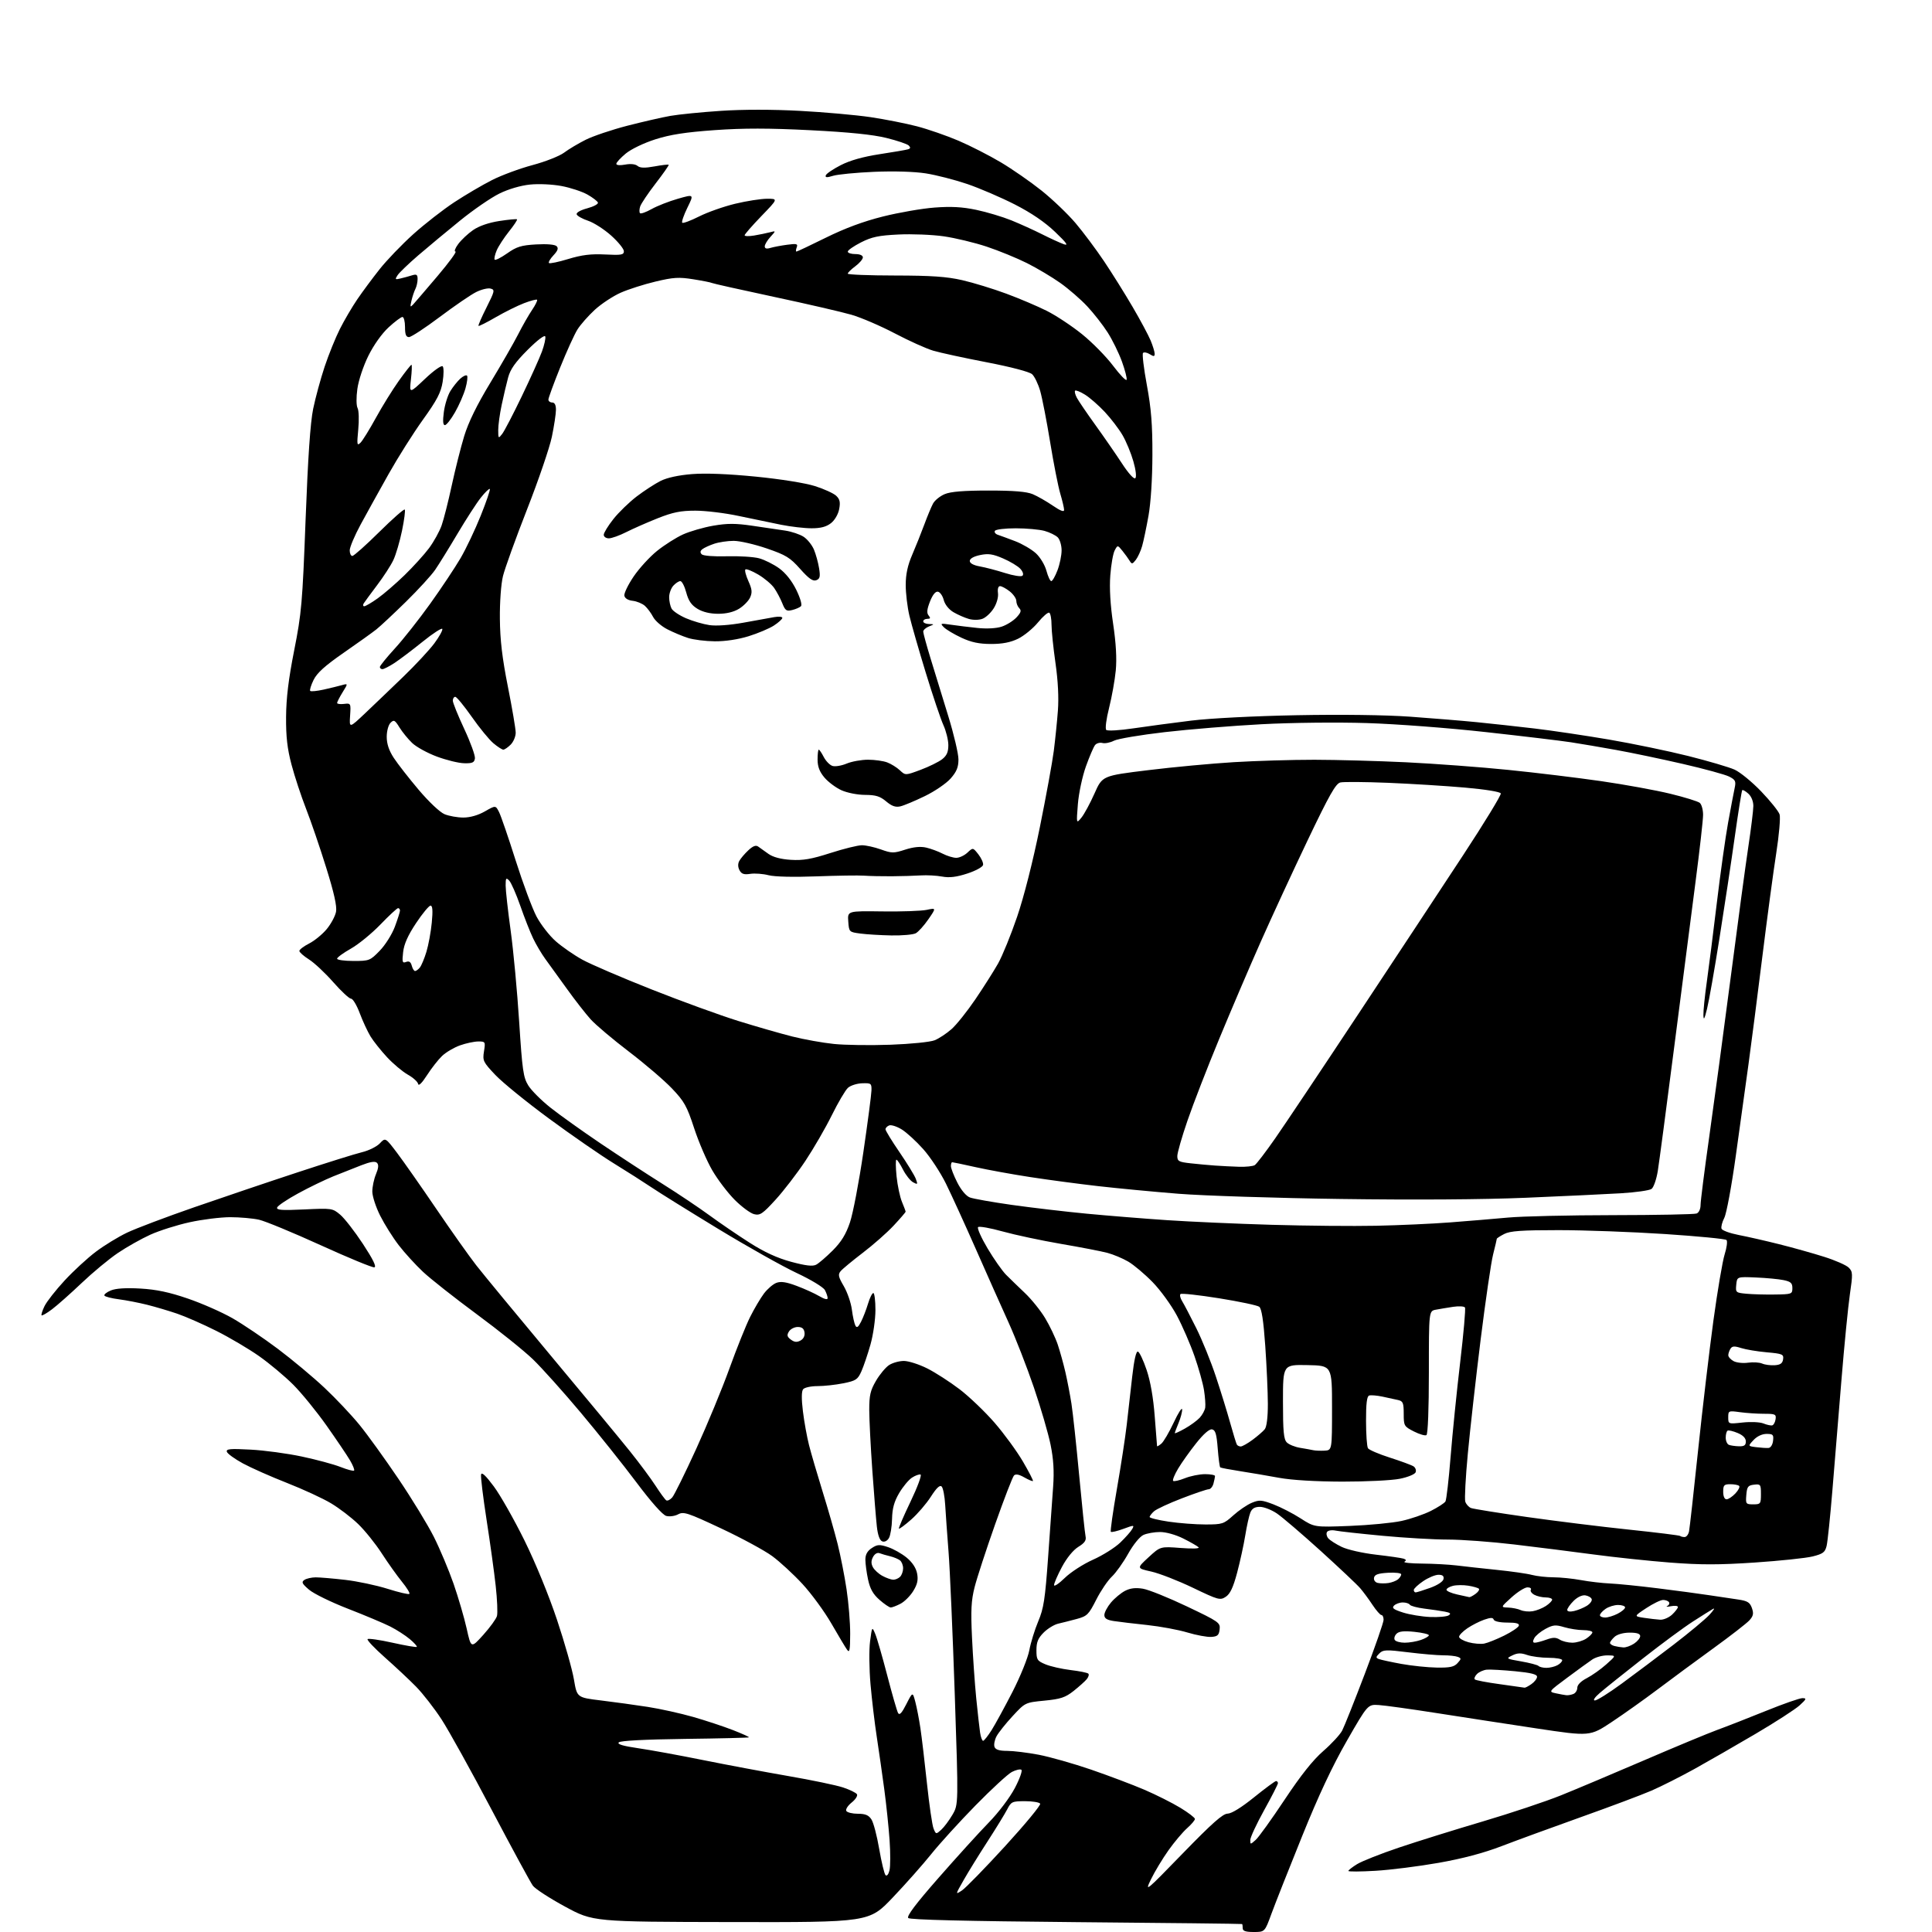 <?xml version="1.0" encoding="UTF-8" standalone="no"?>
<svg 
  version="1.1" 
  xmlns="http://www.w3.org/2000/svg" 
  xmlns:xlink="http://www.w3.org/1999/xlink" 
  xmlns:svg="http://www.w3.org/2000/svg"
  xmlns:rdf="http://www.w3.org/1999/02/22-rdf-syntax-ns#"
  xmlns:cc="http://creativecommons.org/ns#"
  xmlns:dc="http://purl.org/dc/elements/1.1/"
  viewBox="0 0 768 768"
  width="768"
  height="768"
>
<style>svg {background-color: white; }</style>"
<path stroke="none" fill="black" fill-rule="evenodd" d="M498.38,768.00C495.15,768.00 494.00,767.61 494.00,766.50C494.00,765.67 493.89,764.92 493.75,764.83C493.61,764.73 463.93,764.39 427.80,764.08C384.03,763.69 361.75,763.15 361.05,762.45C360.32,761.72 363.96,756.88 373.11,746.45C380.31,738.23 389.28,728.35 393.04,724.50C396.96,720.49 401.38,714.63 403.41,710.79C405.35,707.10 406.52,703.82 406.00,703.50C405.48,703.18 403.78,703.58 402.22,704.39C400.66,705.19 394.16,711.18 387.79,717.68C381.42,724.18 373.51,732.88 370.21,737.00C366.91,741.12 360.00,748.92 354.85,754.33C345.50,764.15 345.50,764.15 290.64,764.05C235.78,763.95 235.78,763.95 224.64,757.92C218.51,754.60 212.74,750.85 211.82,749.59C210.89,748.33 203.52,734.74 195.43,719.40C187.35,704.05 178.39,687.90 175.53,683.50C172.66,679.10 168.11,673.25 165.41,670.49C162.71,667.74 157.12,662.50 153.00,658.86C148.88,655.21 145.78,651.94 146.12,651.58C146.45,651.23 150.90,651.86 156.00,653.00C161.10,654.14 165.45,654.88 165.68,654.66C165.90,654.43 164.65,653.04 162.90,651.57C161.15,650.10 157.64,647.84 155.11,646.56C152.57,645.28 145.02,642.10 138.33,639.50C131.63,636.90 124.65,633.49 122.83,631.91C120.04,629.52 119.74,628.89 121.00,628.04C121.83,627.49 123.85,627.03 125.50,627.02C127.15,627.02 132.43,627.47 137.22,628.02C142.02,628.57 149.60,630.17 154.07,631.58C158.53,632.99 162.43,633.90 162.73,633.60C163.04,633.30 161.71,631.13 159.79,628.78C157.87,626.42 154.25,621.35 151.76,617.50C149.27,613.65 145.04,608.39 142.36,605.81C139.69,603.23 134.85,599.53 131.60,597.59C128.36,595.64 120.49,592.01 114.10,589.50C107.72,587.00 99.83,583.50 96.56,581.73C93.30,579.95 90.42,577.87 90.18,577.11C89.82,575.96 91.47,575.81 99.62,576.25C105.05,576.53 114.22,577.77 119.99,579.00C125.77,580.22 132.69,582.09 135.37,583.15C138.06,584.21 140.48,584.85 140.75,584.58C141.03,584.31 140.28,582.45 139.10,580.45C137.92,578.45 133.73,572.24 129.78,566.65C125.84,561.07 119.89,553.77 116.56,550.43C113.22,547.10 107.12,541.99 103.00,539.09C98.88,536.19 91.22,531.67 86.00,529.05C80.78,526.43 73.80,523.36 70.50,522.23C67.20,521.10 61.80,519.50 58.50,518.67C55.20,517.85 50.14,516.86 47.25,516.49C44.36,516.12 41.78,515.46 41.51,515.02C41.25,514.59 42.39,513.67 44.05,512.98C46.05,512.15 50.02,511.89 55.80,512.22C62.17,512.59 67.26,513.66 74.67,516.20C80.25,518.11 88.25,521.63 92.44,524.03C96.63,526.43 104.72,531.89 110.42,536.17C116.12,540.45 124.47,547.42 128.98,551.66C133.49,555.90 139.77,562.55 142.93,566.44C146.10,570.32 153.05,579.97 158.39,587.87C163.73,595.77 170.07,606.16 172.48,610.96C174.89,615.76 178.41,624.14 180.31,629.59C182.20,635.04 184.54,643.05 185.51,647.39C187.26,655.27 187.26,655.27 192.11,649.89C194.78,646.92 197.23,643.55 197.55,642.40C197.88,641.24 197.65,635.84 197.05,630.40C196.45,624.95 194.82,613.15 193.42,604.16C192.03,595.18 191.04,587.08 191.23,586.16C191.46,585.03 193.07,586.53 196.32,590.90C198.93,594.42 204.41,604.10 208.51,612.40C212.89,621.29 218.22,634.29 221.45,643.99C224.48,653.06 227.49,663.70 228.15,667.64C229.36,674.80 229.36,674.80 238.93,675.96C244.19,676.60 252.56,677.75 257.51,678.52C262.47,679.29 270.57,681.09 275.51,682.50C280.46,683.92 287.54,686.26 291.26,687.70C294.97,689.14 297.88,690.46 297.71,690.62C297.55,690.79 286.08,691.07 272.22,691.24C256.37,691.45 246.65,691.95 245.98,692.62C245.25,693.35 247.57,694.05 253.72,694.95C258.55,695.65 270.15,697.77 279.50,699.66C288.85,701.55 304.10,704.40 313.38,706.01C322.66,707.61 332.44,709.65 335.12,710.54C337.79,711.43 340.28,712.64 340.65,713.24C341.02,713.84 340.07,715.33 338.53,716.55C337.00,717.78 336.05,719.28 336.43,719.89C336.81,720.50 338.88,721.00 341.04,721.00C344.00,721.00 345.31,721.55 346.41,723.25C347.22,724.49 348.61,729.77 349.50,735.00C350.40,740.23 351.53,744.90 352.01,745.39C352.52,745.91 353.18,745.13 353.58,743.52C353.97,742.00 353.98,736.57 353.62,731.45C353.26,726.33 352.32,717.27 351.52,711.32C350.72,705.37 349.38,696.00 348.54,690.50C347.69,685.00 346.57,675.55 346.04,669.50C345.51,663.45 345.43,655.80 345.86,652.50C346.65,646.53 346.66,646.51 347.92,649.50C348.62,651.15 350.76,658.58 352.69,666.00C354.62,673.42 356.55,680.14 356.99,680.93C357.56,681.97 358.46,681.02 360.28,677.43C362.79,672.50 362.79,672.50 363.85,676.50C364.43,678.70 365.35,683.42 365.88,687.00C366.41,690.58 367.59,700.48 368.49,709.00C369.40,717.52 370.57,725.57 371.10,726.87C372.05,729.21 372.11,729.21 374.14,727.37C375.28,726.34 377.29,723.66 378.61,721.40C381.01,717.31 381.01,717.31 379.53,673.40C378.71,649.26 377.61,623.88 377.07,617.00C376.53,610.12 375.93,601.68 375.73,598.24C375.53,594.79 374.90,591.50 374.33,590.93C373.60,590.20 372.29,591.43 370.03,594.96C368.24,597.75 364.73,601.83 362.23,604.03C359.73,606.23 357.53,607.86 357.33,607.66C357.13,607.46 359.21,602.62 361.96,596.90C364.70,591.18 366.49,586.35 365.94,586.16C365.39,585.97 363.85,586.53 362.51,587.40C361.18,588.27 358.89,591.04 357.41,593.56C355.43,596.94 354.70,599.62 354.60,603.82C354.53,606.94 353.97,610.36 353.36,611.40C352.69,612.54 351.63,613.07 350.70,612.72C349.70,612.33 348.95,610.27 348.56,606.81C348.24,603.89 347.42,593.85 346.76,584.50C346.10,575.15 345.55,564.35 345.54,560.49C345.53,554.67 345.98,552.71 348.22,548.89C349.70,546.35 352.05,543.54 353.42,542.64C354.80,541.74 357.45,541.00 359.31,541.00C361.16,541.00 365.34,542.34 368.59,543.97C371.84,545.60 377.65,549.35 381.50,552.29C385.35,555.24 391.59,561.21 395.37,565.57C399.15,569.93 404.20,576.85 406.60,580.94C408.99,585.03 410.80,588.53 410.61,588.72C410.42,588.91 408.88,588.26 407.18,587.29C405.10,586.10 403.76,585.84 403.08,586.52C402.53,587.07 399.15,595.81 395.58,605.93C392.01,616.05 388.33,627.30 387.42,630.92C386.07,636.22 385.87,640.12 386.39,651.00C386.74,658.42 387.49,669.23 388.06,675.00C388.64,680.77 389.33,686.96 389.60,688.75C389.87,690.54 390.41,692.00 390.80,692.00C391.18,692.00 392.70,690.08 394.18,687.75C395.65,685.41 399.39,678.55 402.50,672.50C405.61,666.42 408.60,659.04 409.17,656.00C409.73,652.98 411.33,647.80 412.72,644.50C414.89,639.37 415.45,635.68 416.64,619.00C417.40,608.27 418.30,595.65 418.64,590.94C419.08,584.83 418.79,580.05 417.62,574.29C416.72,569.85 413.73,559.61 410.98,551.53C408.23,543.46 403.69,531.82 400.90,525.67C398.11,519.53 392.26,506.40 387.90,496.50C383.53,486.60 378.19,474.89 376.01,470.48C373.84,466.08 369.79,459.92 367.01,456.81C364.24,453.69 360.39,450.17 358.46,448.97C356.53,447.78 354.29,447.06 353.47,447.37C352.66,447.68 352.00,448.37 352.00,448.91C352.00,449.44 354.49,453.52 357.53,457.96C360.57,462.40 363.49,467.16 364.02,468.54C364.89,470.85 364.81,470.97 362.99,469.99C361.90,469.41 360.10,467.15 358.98,464.97C357.87,462.78 356.68,461.00 356.34,461.00C356.00,461.00 356.03,463.98 356.40,467.63C356.78,471.28 357.74,475.83 358.54,477.75C359.34,479.67 360.00,481.43 360.00,481.66C360.00,481.90 357.86,484.38 355.25,487.18C352.64,489.98 347.12,494.85 342.98,498.00C338.85,501.16 334.87,504.45 334.16,505.31C333.06,506.64 333.26,507.59 335.42,511.27C336.83,513.69 338.28,517.88 338.63,520.58C338.98,523.29 339.61,526.14 340.02,526.92C340.59,528.00 341.14,527.63 342.28,525.42C343.10,523.81 344.35,520.59 345.05,518.25C345.75,515.91 346.70,514.00 347.16,514.00C347.62,514.00 348.00,517.04 348.00,520.75C348.00,524.47 347.11,530.65 346.02,534.50C344.93,538.35 343.31,543.13 342.42,545.13C340.96,548.40 340.25,548.87 335.23,549.88C332.17,550.50 327.55,551.00 324.96,551.00C322.36,551.00 319.80,551.56 319.25,552.25C318.60,553.06 318.57,556.12 319.17,561.00C319.67,565.12 320.77,571.20 321.61,574.50C322.45,577.80 324.89,586.12 327.02,593.00C329.16,599.88 331.84,609.23 332.98,613.78C334.12,618.33 335.72,626.43 336.52,631.78C337.33,637.13 337.98,645.10 337.96,649.50C337.94,656.06 337.72,657.19 336.72,655.79C336.05,654.85 333.25,650.17 330.50,645.40C327.75,640.62 322.57,633.54 319.00,629.67C315.43,625.81 310.01,620.81 306.96,618.57C303.91,616.33 294.79,611.39 286.69,607.59C273.33,601.32 271.74,600.80 269.56,601.97C268.24,602.68 266.11,602.96 264.83,602.60C263.40,602.21 258.83,597.06 253.00,589.28C247.78,582.31 237.81,569.83 230.86,561.55C223.91,553.27 215.36,543.74 211.86,540.36C208.36,536.98 198.30,528.90 189.50,522.41C180.70,515.91 171.08,508.33 168.13,505.55C165.17,502.77 160.84,498.02 158.51,495.00C156.18,491.98 152.86,486.70 151.14,483.28C149.41,479.86 148.00,475.52 148.00,473.65C148.00,471.78 148.65,468.68 149.45,466.77C150.47,464.34 150.59,462.99 149.85,462.25C149.11,461.51 147.25,461.80 143.65,463.20C140.82,464.29 135.80,466.28 132.50,467.61C129.20,468.95 122.92,471.98 118.55,474.37C114.18,476.75 110.40,479.29 110.17,480.00C109.82,481.03 112.03,481.19 120.93,480.77C131.90,480.25 132.19,480.29 135.23,482.85C136.94,484.29 141.01,489.52 144.27,494.48C148.32,500.66 149.75,503.59 148.80,503.78C148.04,503.94 138.44,499.98 127.46,494.98C116.49,489.99 105.49,485.44 103.01,484.87C100.53,484.31 95.35,483.85 91.50,483.85C87.65,483.86 80.40,484.76 75.40,485.86C70.39,486.95 63.35,489.18 59.76,490.81C56.17,492.44 50.36,495.71 46.86,498.08C43.36,500.44 36.90,505.80 32.50,509.98C28.10,514.16 22.80,518.86 20.72,520.43C18.65,522.00 16.76,523.09 16.53,522.87C16.31,522.64 16.83,520.99 17.70,519.20C18.57,517.41 22.16,512.83 25.69,509.02C29.21,505.21 34.82,500.05 38.14,497.56C41.45,495.06 47.02,491.66 50.50,490.00C53.98,488.34 65.98,483.80 77.17,479.92C88.35,476.05 106.84,469.79 118.25,466.04C129.66,462.28 141.20,458.67 143.90,458.02C146.59,457.38 149.78,455.79 151.00,454.50C153.20,452.16 153.20,452.16 157.87,458.33C160.43,461.72 167.42,471.70 173.40,480.50C179.38,489.30 186.55,499.43 189.34,503.00C192.13,506.57 205.45,522.72 218.95,538.89C232.45,555.05 246.61,572.15 250.40,576.89C254.20,581.62 258.80,587.83 260.64,590.68C262.48,593.53 264.37,596.11 264.85,596.41C265.34,596.71 266.41,596.18 267.24,595.23C268.06,594.28 272.33,585.62 276.73,576.00C281.13,566.38 287.08,551.98 289.96,544.00C292.84,536.02 296.54,526.80 298.19,523.50C299.84,520.20 302.32,516.01 303.69,514.19C305.07,512.37 307.28,510.46 308.61,509.96C310.39,509.28 312.54,509.60 316.69,511.16C319.81,512.32 323.85,514.16 325.68,515.24C327.75,516.46 329.00,516.76 329.00,516.03C329.00,515.39 328.51,513.95 327.91,512.83C327.30,511.68 322.34,508.68 316.66,506.02C311.07,503.40 297.05,495.52 285.50,488.50C273.95,481.48 262.02,474.06 259.00,472.01C255.97,469.97 249.22,465.67 244.00,462.46C238.78,459.25 227.19,451.24 218.25,444.66C209.31,438.08 199.69,430.26 196.88,427.28C192.06,422.19 191.80,421.64 192.39,417.94C193.00,414.12 192.94,414.00 190.14,414.00C188.55,414.00 185.29,414.69 182.89,415.54C180.49,416.39 177.27,418.29 175.72,419.77C174.18,421.24 171.48,424.70 169.72,427.44C167.73,430.53 166.40,431.84 166.21,430.88C166.05,430.02 164.21,428.36 162.12,427.19C160.03,426.01 156.32,422.90 153.88,420.28C151.44,417.65 148.47,413.93 147.29,412.00C146.12,410.07 144.19,405.91 143.00,402.75C141.82,399.59 140.27,397.00 139.55,397.00C138.83,397.00 135.64,394.03 132.46,390.41C129.27,386.78 124.94,382.73 122.84,381.40C120.73,380.06 119.00,378.54 119.00,378.01C119.00,377.48 120.76,376.14 122.90,375.05C125.05,373.95 128.20,371.37 129.90,369.31C131.60,367.24 133.26,364.15 133.58,362.43C133.99,360.26 132.80,354.94 129.67,344.91C127.21,336.98 123.60,326.44 121.66,321.48C119.72,316.52 117.12,308.64 115.89,303.98C114.20,297.61 113.66,292.88 113.72,285.00C113.77,277.50 114.69,269.93 116.95,258.50C119.87,243.72 120.22,239.76 121.48,206.50C122.42,181.75 123.36,168.00 124.49,162.50C125.40,158.10 127.45,150.57 129.04,145.78C130.64,140.98 133.37,134.23 135.11,130.78C136.85,127.32 139.96,122.03 142.02,119.00C144.08,115.97 148.08,110.58 150.92,107.00C153.75,103.42 159.76,97.17 164.28,93.10C168.80,89.04 176.14,83.32 180.59,80.39C185.04,77.47 191.79,73.50 195.59,71.58C199.39,69.65 206.64,66.97 211.71,65.62C216.77,64.27 222.40,62.05 224.21,60.70C226.02,59.34 229.90,57.02 232.84,55.55C235.77,54.08 243.20,51.58 249.34,49.99C255.48,48.41 263.20,46.64 266.50,46.06C269.80,45.48 278.80,44.58 286.50,44.07C295.21,43.48 307.11,43.48 318.00,44.07C327.62,44.58 340.23,45.71 346.00,46.56C351.77,47.42 360.10,49.06 364.50,50.21C368.90,51.36 376.32,53.93 381.00,55.93C385.68,57.93 393.26,61.80 397.85,64.53C402.44,67.26 409.75,72.34 414.09,75.81C418.43,79.29 424.49,85.08 427.55,88.69C430.61,92.30 435.72,99.14 438.90,103.88C442.08,108.62 447.18,116.78 450.23,122.00C453.29,127.22 456.51,133.24 457.40,135.37C458.28,137.50 459.00,139.87 459.00,140.63C459.00,141.76 458.63,141.79 457.05,140.80C455.97,140.12 454.77,139.90 454.37,140.30C453.98,140.69 454.66,146.46 455.90,153.11C457.63,162.46 458.13,168.76 458.10,180.85C458.08,190.26 457.46,199.89 456.55,205.00C455.71,209.68 454.58,215.10 454.02,217.05C453.47,219.00 452.34,221.47 451.51,222.55C450.16,224.29 449.89,224.33 449.04,222.91C448.51,222.04 447.22,220.26 446.18,218.97C444.27,216.62 444.27,216.62 443.11,218.80C442.46,220.00 441.68,224.47 441.36,228.74C440.98,233.81 441.37,240.49 442.49,248.00C443.64,255.70 443.98,261.81 443.54,266.50C443.17,270.35 441.97,277.05 440.88,281.39C439.76,285.80 439.26,289.66 439.75,290.15C440.23,290.63 444.99,290.36 450.55,289.53C456.02,288.72 466.35,287.34 473.50,286.46C481.05,285.53 498.65,284.63 515.50,284.31C533.15,283.97 550.76,284.20 560.50,284.89C569.30,285.52 581.23,286.50 587.00,287.07C592.77,287.64 603.12,288.78 610.00,289.59C616.88,290.40 630.23,292.39 639.68,294.00C649.12,295.62 663.30,298.56 671.18,300.54C679.05,302.52 687.30,304.95 689.50,305.93C691.70,306.92 696.47,310.82 700.10,314.61C703.74,318.40 707.03,322.51 707.42,323.75C707.81,324.99 707.21,331.96 706.07,339.25C704.93,346.54 702.44,365.10 700.53,380.50C698.62,395.90 696.16,415.02 695.06,423.00C693.95,430.98 691.69,447.30 690.03,459.29C688.36,471.36 686.31,482.43 685.43,484.13C684.57,485.81 684.07,487.75 684.34,488.44C684.61,489.14 687.68,490.25 691.16,490.93C694.65,491.60 701.90,493.25 707.27,494.60C712.64,495.94 720.66,498.19 725.08,499.59C729.51,500.98 733.92,502.92 734.89,503.89C736.52,505.52 736.55,506.36 735.35,514.58C734.64,519.48 733.13,534.75 732.01,548.50C730.89,562.25 729.26,582.05 728.40,592.50C727.54,602.95 726.51,612.85 726.11,614.50C725.49,617.07 724.68,617.67 720.55,618.71C717.90,619.37 707.54,620.46 697.55,621.13C683.36,622.08 676.00,622.08 663.94,621.15C655.45,620.49 641.75,619.04 633.50,617.93C625.25,616.82 611.08,615.04 602.00,613.96C592.92,612.88 581.00,612.00 575.50,612.00C570.00,612.00 558.30,611.32 549.50,610.49C540.70,609.66 532.31,608.74 530.85,608.43C529.39,608.13 527.88,608.38 527.51,608.99C527.13,609.59 527.35,610.72 527.99,611.49C528.64,612.27 531.04,613.80 533.33,614.91C535.68,616.04 541.65,617.39 547.00,618.01C552.23,618.61 557.16,619.33 557.97,619.60C558.99,619.95 559.09,620.32 558.31,620.80C557.69,621.19 560.86,621.52 565.34,621.55C569.83,621.59 575.98,621.92 579.00,622.29C582.02,622.67 589.23,623.46 595.00,624.05C600.77,624.64 607.08,625.54 609.00,626.06C610.92,626.57 614.75,626.99 617.50,627.00C620.25,627.01 625.20,627.51 628.50,628.12C631.80,628.73 636.98,629.33 640.00,629.46C643.02,629.59 651.58,630.45 659.00,631.38C666.42,632.30 675.65,633.54 679.50,634.13C683.35,634.71 688.52,635.48 690.98,635.84C694.67,636.39 695.62,636.98 696.41,639.22C697.17,641.39 696.98,642.37 695.43,644.09C694.37,645.27 687.88,650.31 681.00,655.29C674.12,660.27 664.23,667.57 659.00,671.51C653.77,675.45 645.57,681.28 640.77,684.47C632.04,690.27 632.04,690.27 610.77,687.07C599.07,685.30 581.17,682.56 571.00,680.96C560.83,679.37 550.52,677.93 548.11,677.78C543.72,677.50 543.72,677.50 535.40,691.99C529.66,701.99 524.14,713.74 517.58,729.99C512.35,742.92 506.88,756.76 505.42,760.75C502.77,768.00 502.77,768.00 498.38,768.00zM382.38,751.49C383.84,750.53 391.57,742.60 399.57,733.86C407.56,725.12 413.83,717.53 413.49,716.99C413.16,716.44 410.45,716.00 407.47,716.00C402.37,716.00 401.95,716.19 400.38,719.25C399.45,721.04 395.94,726.77 392.56,732.00C389.17,737.23 384.90,744.14 383.07,747.36C379.72,753.23 379.72,753.23 382.38,751.49zM470.19,736.73C481.83,724.75 486.10,720.96 488.00,720.95C489.56,720.93 493.50,718.50 498.50,714.46C502.90,710.91 506.84,708.00 507.25,708.00C507.66,708.00 508.00,708.38 508.00,708.84C508.00,709.30 505.53,714.14 502.51,719.59C499.49,725.04 497.02,730.36 497.01,731.40C497.00,733.28 497.04,733.28 499.15,731.40C500.33,730.36 505.51,723.15 510.67,715.38C517.11,705.69 521.92,699.63 526.04,696.05C529.34,693.18 532.72,689.51 533.55,687.90C534.39,686.29 538.43,676.15 542.53,665.38C546.64,654.60 550.00,644.94 550.00,643.89C550.00,642.85 549.61,642.00 549.13,642.00C548.66,642.00 547.06,640.18 545.59,637.96C544.13,635.74 541.93,632.77 540.71,631.35C539.50,629.93 532.42,623.26 525.00,616.52C517.57,609.79 509.74,603.09 507.61,601.64C505.47,600.19 502.42,599.00 500.84,599.00C498.79,599.00 497.69,599.65 497.04,601.25C496.53,602.49 495.62,606.58 495.01,610.35C494.40,614.12 492.94,620.80 491.77,625.20C490.20,631.07 488.99,633.61 487.26,634.75C485.01,636.22 484.33,636.03 474.19,631.16C468.31,628.34 460.87,625.44 457.66,624.72C451.83,623.42 451.83,623.42 456.54,619.07C461.26,614.72 461.26,614.72 469.31,615.34C474.17,615.72 477.00,615.60 476.43,615.05C475.92,614.55 473.18,612.99 470.35,611.57C467.37,610.08 463.51,609.00 461.15,609.00C458.92,609.00 455.95,609.52 454.54,610.16C453.06,610.84 450.51,613.98 448.45,617.65C446.51,621.13 443.59,625.22 441.97,626.74C440.35,628.26 437.55,632.39 435.76,635.93C432.75,641.85 432.15,642.45 428.00,643.57C425.52,644.24 422.20,645.08 420.62,645.44C419.04,645.81 416.45,647.39 414.87,648.97C412.64,651.21 412.00,652.76 412.00,655.97C412.00,659.77 412.29,660.22 415.59,661.60C417.56,662.42 422.05,663.44 425.57,663.87C429.09,664.29 432.27,664.93 432.63,665.30C432.99,665.66 432.70,666.65 431.99,667.51C431.28,668.37 428.93,670.47 426.78,672.18C423.49,674.78 421.63,675.40 415.19,676.03C407.53,676.78 407.53,676.78 402.52,682.19C399.76,685.17 396.88,688.79 396.12,690.23C395.36,691.68 395.00,693.57 395.34,694.43C395.76,695.53 397.27,696.00 400.36,696.00C402.79,696.00 408.42,696.69 412.87,697.53C417.31,698.38 426.70,701.04 433.73,703.45C440.75,705.87 450.30,709.47 454.94,711.46C459.59,713.46 466.00,716.68 469.19,718.62C472.39,720.56 475.00,722.56 475.00,723.06C475.00,723.57 473.60,725.23 471.89,726.74C470.17,728.26 466.85,732.20 464.50,735.50C462.16,738.80 459.03,743.98 457.56,747.00C454.97,752.33 455.35,752.02 470.19,736.73zM546.75,743.67C540.84,744.02 536.00,744.05 536.00,743.73C536.00,743.42 537.56,742.20 539.46,741.03C541.36,739.85 548.90,736.87 556.21,734.41C563.52,731.95 578.50,727.28 589.50,724.03C600.50,720.77 614.45,716.12 620.50,713.68C626.55,711.24 641.47,704.95 653.65,699.71C665.84,694.46 678.89,689.04 682.65,687.66C686.42,686.29 695.12,682.88 702.00,680.10C708.88,677.31 715.40,675.03 716.50,675.04C718.24,675.06 718.09,675.43 715.36,677.92C713.63,679.49 705.76,684.58 697.86,689.23C689.96,693.88 679.00,700.18 673.50,703.23C668.00,706.27 660.35,710.13 656.50,711.80C652.65,713.47 640.05,718.20 628.50,722.31C616.95,726.43 602.71,731.64 596.85,733.89C589.73,736.62 581.43,738.82 571.85,740.51C563.96,741.90 552.66,743.33 546.75,743.67zM634.00,675.96C634.83,675.96 639.64,672.94 644.70,669.23C649.76,665.53 658.98,658.60 665.20,653.84C671.41,649.08 677.85,643.72 679.50,641.94C681.15,640.15 681.83,639.07 681.00,639.54C680.17,640.00 676.58,642.26 673.00,644.56C669.42,646.85 660.42,653.49 653.00,659.32C645.58,665.14 637.92,671.26 636.00,672.93C633.90,674.74 633.10,675.95 634.00,675.96zM622.67,673.88C623.31,673.95 624.55,673.73 625.42,673.39C626.29,673.06 627.00,671.94 627.00,670.91C627.00,669.76 628.44,668.30 630.75,667.11C632.81,666.05 636.30,663.59 638.50,661.63C642.50,658.08 642.50,658.08 638.97,658.04C637.03,658.02 634.33,658.75 632.97,659.67C631.61,660.58 627.13,663.84 623.00,666.91C615.51,672.48 615.51,672.48 618.50,673.12C620.15,673.48 622.03,673.82 622.67,673.88zM606.03,670.88C606.32,670.95 607.56,670.30 608.78,669.44C610.00,668.59 611.00,667.28 611.00,666.53C611.00,665.56 608.53,664.94 602.25,664.34C597.44,663.88 592.41,663.60 591.07,663.71C589.74,663.83 587.97,664.61 587.13,665.44C586.30,666.27 585.91,667.24 586.26,667.59C586.61,667.94 591.08,668.80 596.20,669.49C601.31,670.19 605.74,670.81 606.03,670.88zM571.10,662.89C576.37,662.98 578.03,662.62 579.39,661.12C580.94,659.41 580.95,659.19 579.46,658.62C578.57,658.28 575.96,658.00 573.67,658.01C571.38,658.01 565.11,657.48 559.73,656.81C550.95,655.72 549.80,655.77 548.31,657.26C546.87,658.70 546.85,659.00 548.14,659.50C548.96,659.81 552.97,660.68 557.06,661.43C561.15,662.17 567.47,662.83 571.10,662.89zM614.73,663.00C616.05,663.00 618.00,662.53 619.07,661.96C620.13,661.40 621.00,660.50 621.00,659.96C621.00,659.43 618.59,659.00 615.65,659.00C612.71,659.00 608.85,658.49 607.07,657.88C604.58,657.01 603.23,657.05 601.17,658.05C598.57,659.32 598.66,659.38 604.68,660.43C608.08,661.02 611.19,661.84 611.60,662.25C612.00,662.66 613.41,663.00 614.73,663.00zM645.29,654.88C646.27,654.95 648.18,654.27 649.54,653.38C650.89,652.50 652.00,651.15 652.00,650.38C652.00,649.43 650.72,649.00 647.83,649.00C645.35,649.00 642.92,649.67 641.83,650.65C640.82,651.57 640.00,652.66 640.00,653.08C640.00,653.51 640.79,654.06 641.75,654.31C642.71,654.56 644.30,654.82 645.29,654.88zM590.00,653.35C591.38,653.08 594.94,651.65 597.92,650.18C600.90,648.71 603.53,646.94 603.76,646.25C604.05,645.36 602.72,645.00 599.17,645.00C596.25,645.00 594.00,644.51 593.78,643.83C593.48,642.95 592.56,642.96 589.97,643.86C588.08,644.52 585.07,646.06 583.28,647.28C581.48,648.50 580.01,650.02 580.01,650.65C580.00,651.28 581.69,652.26 583.75,652.82C585.81,653.38 588.62,653.61 590.00,653.35zM558.41,653.00C560.22,653.00 563.12,652.51 564.85,651.90C566.58,651.30 568.00,650.46 568.00,650.04C568.00,649.62 565.41,649.01 562.25,648.68C558.08,648.25 556.12,648.46 555.13,649.45C554.38,650.20 554.07,651.30 554.44,651.90C554.81,652.51 556.60,653.00 558.41,653.00zM610.14,653.00C610.81,653.00 612.87,652.45 614.72,651.78C617.36,650.83 618.50,650.83 620.03,651.78C621.10,652.45 623.34,653.00 625.02,653.00C626.70,653.00 629.18,652.27 630.54,651.38C631.89,650.50 633.00,649.37 633.00,648.88C633.00,648.40 631.36,648.00 629.37,648.00C627.37,648.00 623.96,647.47 621.78,646.82C618.37,645.80 617.36,645.89 614.35,647.51C612.43,648.54 610.43,650.20 609.90,651.19C609.21,652.47 609.28,653.00 610.14,653.00zM481.50,650.70C479.85,650.80 475.57,650.01 472.00,648.94C468.43,647.86 461.23,646.53 456.00,645.97C450.77,645.42 444.81,644.71 442.75,644.39C439.99,643.97 439.00,643.34 439.00,641.99C439.00,640.98 440.18,638.75 441.62,637.04C443.06,635.33 445.58,633.24 447.21,632.39C449.30,631.31 451.42,631.06 454.34,631.54C456.63,631.92 464.49,635.09 471.82,638.58C484.56,644.65 485.13,645.04 484.82,647.71C484.56,650.02 483.98,650.53 481.50,650.70zM659.94,643.86C661.28,643.94 663.41,643.02 664.69,641.83C665.96,640.63 667.00,639.27 667.00,638.81C667.00,638.34 665.76,638.20 664.25,638.49C662.74,638.78 662.07,638.75 662.76,638.42C663.45,638.10 663.76,637.42 663.45,636.91C663.14,636.41 662.09,636.00 661.11,636.00C660.14,636.00 657.13,637.46 654.42,639.25C649.50,642.50 649.50,642.50 653.50,643.11C655.70,643.44 658.60,643.78 659.94,643.86zM568.50,642.78C571.80,642.92 575.12,642.62 575.88,642.12C576.92,641.44 576.54,641.08 574.38,640.66C572.80,640.36 569.14,639.81 566.25,639.46C563.36,639.10 560.75,638.40 560.44,637.91C560.13,637.41 558.87,637.00 557.64,637.00C556.41,637.00 554.84,637.56 554.16,638.24C553.18,639.22 553.92,639.79 557.71,641.00C560.35,641.84 565.20,642.64 568.50,642.78zM638.05,643.00C639.18,643.00 641.43,642.31 643.05,641.47C644.67,640.64 646.00,639.51 646.00,638.97C646.00,638.44 644.75,638.00 643.22,638.00C641.69,638.00 639.44,638.70 638.22,639.56C637.00,640.41 636.00,641.54 636.00,642.06C636.00,642.58 636.92,643.00 638.05,643.00zM609.25,640.49C610.76,640.25 613.12,639.31 614.50,638.41C615.87,637.51 617.00,636.37 617.00,635.88C617.00,635.40 615.85,635.00 614.43,635.00C613.02,635.00 610.99,634.53 609.91,633.95C608.83,633.37 608.21,632.47 608.53,631.95C608.85,631.43 608.25,631.00 607.19,631.00C606.13,631.00 603.29,632.78 600.88,634.96C596.50,638.92 596.50,638.92 599.50,639.03C601.15,639.09 603.40,639.54 604.50,640.04C605.60,640.53 607.74,640.74 609.25,640.49zM625.75,640.40C627.26,640.05 629.54,639.11 630.81,638.32C632.08,637.52 632.95,636.34 632.73,635.69C632.52,635.03 631.38,634.36 630.19,634.18C628.91,633.99 627.02,634.88 625.52,636.39C624.13,637.77 623.00,639.39 623.00,639.97C623.00,640.62 624.07,640.79 625.75,640.40zM354.08,639.00C353.53,639.00 351.51,637.63 349.61,635.96C347.06,633.72 345.87,631.61 345.07,627.91C344.48,625.16 344.00,621.58 344.00,619.97C344.00,617.94 344.78,616.54 346.55,615.38C348.76,613.93 349.61,613.88 352.99,615.00C355.13,615.70 358.47,617.59 360.41,619.18C362.68,621.06 364.15,623.29 364.57,625.51C365.05,628.08 364.67,629.81 363.01,632.49C361.80,634.45 359.52,636.71 357.95,637.52C356.38,638.34 354.64,639.00 354.08,639.00zM584.06,634.89C584.37,634.95 585.49,634.36 586.56,633.58C587.62,632.80 588.22,631.88 587.87,631.54C587.53,631.20 585.64,630.65 583.68,630.34C581.71,630.02 578.96,630.04 577.55,630.40C576.15,630.75 575.00,631.45 575.00,631.96C575.00,632.47 576.91,633.31 579.25,633.83C581.59,634.36 583.75,634.83 584.06,634.89zM562.75,633.00C563.16,632.99 565.75,632.19 568.50,631.20C571.45,630.14 573.62,628.71 573.82,627.70C574.05,626.49 573.47,626.00 571.81,626.00C570.52,626.00 567.78,627.14 565.73,628.54C563.68,629.93 562.00,631.51 562.00,632.04C562.00,632.57 562.34,633.00 562.75,633.00zM423.25,627.27C425.60,624.97 430.63,621.72 434.50,620.00C438.35,618.28 443.22,615.22 445.33,613.19C447.44,611.16 449.58,608.73 450.09,607.79C450.97,606.19 450.76,606.19 446.55,607.75C444.09,608.66 441.85,609.18 441.58,608.92C441.31,608.65 442.39,601.02 443.97,591.96C445.55,582.91 447.31,571.45 447.88,566.50C448.44,561.55 449.43,552.87 450.07,547.21C450.83,540.52 451.63,537.04 452.35,537.28C452.96,537.49 454.52,540.77 455.80,544.58C457.31,549.03 458.46,555.61 459.02,563.00C459.50,569.33 459.92,574.67 459.95,574.87C459.98,575.08 460.74,574.63 461.64,573.89C462.54,573.14 464.75,569.37 466.56,565.51C468.36,561.66 469.87,559.30 469.92,560.28C469.96,561.26 469.32,563.68 468.50,565.65C467.68,567.63 467.00,569.44 467.00,569.69C467.00,569.93 468.80,569.12 471.00,567.88C473.20,566.65 475.86,564.70 476.91,563.57C477.96,562.43 478.95,560.60 479.10,559.50C479.26,558.40 479.03,555.29 478.61,552.59C478.18,549.88 476.48,543.81 474.83,539.09C473.18,534.36 470.04,527.12 467.85,523.00C465.66,518.88 461.31,512.88 458.18,509.67C455.06,506.47 450.70,502.80 448.50,501.51C446.30,500.22 442.55,498.65 440.17,498.02C437.79,497.39 429.46,495.78 421.67,494.45C413.88,493.11 403.47,490.89 398.54,489.52C393.61,488.14 389.23,487.37 388.80,487.80C388.37,488.23 390.07,492.05 392.59,496.28C395.11,500.51 398.41,505.21 399.92,506.73C401.44,508.26 404.80,511.51 407.40,513.98C410.00,516.44 413.63,520.94 415.46,523.98C417.29,527.01 419.55,531.75 420.47,534.49C421.39,537.24 422.76,542.19 423.52,545.49C424.28,548.80 425.36,554.42 425.92,558.00C426.48,561.58 427.86,574.40 428.99,586.50C430.12,598.60 431.26,609.48 431.52,610.67C431.88,612.32 431.19,613.34 428.64,614.91C426.61,616.17 424.05,619.31 422.14,622.88C420.41,626.13 419.00,629.37 419.00,630.10C419.00,630.82 420.91,629.55 423.25,627.27zM551.97,629.27C553.33,629.05 555.01,628.40 555.72,627.82C556.42,627.23 557.00,626.34 557.00,625.83C557.00,625.31 554.64,625.03 551.76,625.20C547.82,625.43 546.44,625.91 546.20,627.17C546.02,628.13 546.65,629.01 547.69,629.24C548.69,629.47 550.61,629.48 551.97,629.27zM355.05,627.96C355.90,627.98 357.14,627.46 357.80,626.80C358.46,626.14 359.00,624.62 359.00,623.42C359.00,622.22 358.44,620.80 357.75,620.26C357.06,619.72 355.30,618.99 353.84,618.64C352.38,618.29 350.50,617.75 349.67,617.43C348.75,617.07 347.72,617.66 347.04,618.92C346.25,620.40 346.24,621.57 346.99,622.98C347.57,624.07 349.28,625.63 350.78,626.44C352.27,627.25 354.20,627.94 355.05,627.96zM669.65,611.00C670.37,611.00 671.17,609.99 671.42,608.75C671.67,607.51 673.29,593.00 675.02,576.50C676.75,560.00 679.49,536.83 681.10,525.00C682.72,513.17 684.73,501.30 685.58,498.61C686.43,495.93 686.76,493.36 686.31,492.92C685.87,492.47 674.86,491.41 661.86,490.55C648.86,489.70 629.82,489.00 619.56,489.00C604.79,489.00 600.29,489.32 597.95,490.53C596.33,491.36 595.00,492.23 595.00,492.44C595.00,492.66 594.34,495.46 593.53,498.67C592.72,501.88 590.50,517.10 588.58,532.50C586.67,547.90 584.38,568.26 583.49,577.75C582.59,587.24 582.14,595.86 582.47,596.91C582.80,597.96 583.84,599.11 584.77,599.47C585.70,599.82 595.70,601.43 606.98,603.03C618.27,604.63 636.49,606.89 647.48,608.04C658.48,609.19 667.66,610.33 667.90,610.57C668.14,610.81 668.92,611.00 669.65,611.00zM536.50,606.58C544.20,606.28 553.48,605.39 557.13,604.60C560.78,603.80 566.03,602.00 568.81,600.60C571.59,599.19 574.19,597.51 574.58,596.86C574.98,596.22 575.91,588.20 576.64,579.05C577.37,569.90 579.08,553.02 580.44,541.54C581.80,530.05 582.66,520.25 582.35,519.76C582.05,519.26 579.93,519.14 577.65,519.48C575.37,519.83 572.26,520.34 570.75,520.63C568.00,521.16 568.00,521.16 568.00,545.52C568.00,560.11 567.61,570.12 567.03,570.48C566.50,570.81 564.25,570.15 562.03,569.02C558.14,567.03 558.00,566.79 558.00,562.00C558.00,557.67 557.71,556.97 555.75,556.53C554.51,556.25 551.70,555.64 549.50,555.17C547.30,554.71 544.94,554.52 544.25,554.75C543.36,555.04 543.00,557.98 543.02,564.83C543.02,570.15 543.37,575.04 543.79,575.70C544.21,576.35 548.14,578.04 552.53,579.44C556.91,580.84 561.13,582.40 561.90,582.90C562.66,583.39 563.04,584.45 562.74,585.24C562.43,586.05 559.65,587.20 556.42,587.84C553.26,588.48 542.98,588.98 533.58,588.97C522.99,588.94 513.46,588.37 508.50,587.46C504.10,586.65 497.12,585.46 493.00,584.82C488.88,584.18 485.30,583.50 485.06,583.31C484.82,583.12 484.37,579.71 484.06,575.74C483.62,570.04 483.14,568.45 481.81,568.20C480.74,567.99 478.45,569.99 475.51,573.69C472.97,576.88 469.73,581.43 468.32,583.80C466.91,586.16 466.02,588.35 466.34,588.67C466.66,588.99 468.74,588.52 470.98,587.63C473.21,586.73 476.83,586.00 479.02,586.00C481.21,586.00 482.99,586.34 482.99,586.75C482.98,587.16 482.70,588.51 482.37,589.75C482.04,590.99 481.19,592.00 480.48,592.00C479.78,592.00 474.99,593.62 469.85,595.60C464.71,597.57 459.71,599.89 458.75,600.75C457.79,601.61 457.00,602.64 457.00,603.03C457.00,603.43 460.39,604.26 464.54,604.88C468.69,605.50 475.27,606.00 479.17,606.00C485.90,606.00 486.46,605.82 490.24,602.40C492.43,600.42 495.73,598.17 497.58,597.40C500.59,596.15 501.47,596.21 506.22,598.01C509.12,599.12 513.98,601.62 517.00,603.57C522.50,607.12 522.50,607.12 536.50,606.58zM696.94,598.00C699.85,598.00 700.00,597.80 700.00,593.93C700.00,590.09 699.85,589.88 697.25,590.18C694.86,590.46 694.46,590.99 694.19,594.25C693.89,597.83 694.01,598.00 696.94,598.00zM686.33,596.00C687.05,596.00 688.63,594.95 689.83,593.68C691.04,592.40 691.71,591.05 691.34,590.68C690.97,590.30 689.39,590.00 687.83,590.00C685.35,590.00 685.00,590.37 685.00,593.00C685.00,594.82 685.52,596.00 686.33,596.00zM526.50,576.66C529.50,576.50 529.50,576.50 529.50,559.67C529.50,542.84 529.50,542.84 519.75,542.65C510.00,542.46 510.00,542.46 510.00,557.16C510.00,569.03 510.29,572.15 511.53,573.39C512.37,574.23 514.74,575.19 516.78,575.53C518.83,575.86 521.17,576.29 522.00,576.47C522.83,576.66 524.85,576.74 526.50,576.66zM703.00,575.59C703.86,575.53 704.64,574.31 704.82,572.74C705.10,570.31 704.80,570.00 702.24,570.00C700.47,570.00 698.46,570.94 697.07,572.43C694.79,574.86 694.79,574.86 698.14,575.28C699.99,575.51 702.17,575.65 703.00,575.59zM493.21,575.00C493.82,575.00 495.93,573.81 497.91,572.35C499.88,570.89 502.06,569.01 502.75,568.16C503.53,567.19 504.00,563.43 503.99,558.06C503.98,553.35 503.52,542.98 502.96,535.00C502.25,524.90 501.52,520.19 500.57,519.46C499.82,518.89 492.62,517.37 484.57,516.08C476.52,514.79 469.63,514.04 469.26,514.41C468.88,514.79 469.19,516.07 469.94,517.27C470.69,518.47 473.21,523.30 475.55,527.99C477.89,532.69 481.38,541.31 483.31,547.14C485.25,552.98 487.82,561.30 489.02,565.63C490.23,569.96 491.42,573.84 491.67,574.25C491.92,574.66 492.61,575.00 493.21,575.00zM691.25,574.92C693.36,574.98 694.00,574.53 694.00,573.00C694.00,571.70 692.88,570.53 690.75,569.64C688.96,568.89 687.16,568.47 686.75,568.70C686.34,568.93 686.00,570.18 686.00,571.48C686.00,572.77 686.56,574.06 687.25,574.34C687.94,574.62 689.74,574.88 691.25,574.92zM704.50,566.60C705.05,566.46 705.64,565.37 705.82,564.17C706.11,562.19 705.70,562.00 701.21,562.00C698.50,562.00 694.19,561.71 691.64,561.36C687.11,560.74 687.00,560.79 687.00,563.41C687.00,566.09 687.02,566.10 692.75,565.47C695.95,565.12 699.61,565.29 701.00,565.85C702.38,566.41 703.95,566.75 704.50,566.60zM705.50,542.70C707.73,542.55 708.58,541.95 708.81,540.34C709.09,538.35 708.57,538.12 702.31,537.56C698.56,537.23 693.98,536.46 692.13,535.87C689.47,535.01 688.57,535.07 687.89,536.14C687.42,536.89 687.02,538.05 687.02,538.71C687.01,539.38 687.96,540.44 689.13,541.07C690.31,541.70 692.89,541.98 694.88,541.69C696.87,541.41 699.40,541.56 700.50,542.04C701.60,542.52 703.85,542.81 705.50,542.70zM318.20,532.89C319.39,532.25 320.00,531.04 319.81,529.68C319.59,528.13 318.81,527.50 317.11,527.50C315.79,527.50 314.22,528.31 313.61,529.31C312.72,530.75 312.88,531.40 314.39,532.52C315.77,533.55 316.79,533.65 318.20,532.89zM705.50,514.59C712.24,514.50 712.50,514.41 712.50,512.04C712.50,510.04 711.85,509.45 708.99,508.86C707.06,508.46 702.11,507.99 697.99,507.82C690.50,507.50 690.50,507.50 690.19,510.69C689.89,513.78 690.02,513.89 694.19,514.28C696.56,514.51 701.65,514.65 705.50,514.59zM324.43,502.74C325.49,502.19 328.45,499.64 331.02,497.08C334.42,493.67 336.26,490.69 337.86,485.96C339.07,482.41 341.47,469.82 343.20,458.00C344.93,446.18 346.38,435.15 346.42,433.50C346.50,430.66 346.29,430.51 342.73,430.62C340.65,430.68 338.11,431.50 337.07,432.43C336.04,433.37 333.15,438.27 330.66,443.32C328.16,448.37 323.43,456.55 320.14,461.50C316.84,466.45 311.51,473.39 308.29,476.91C303.12,482.57 302.11,483.24 299.75,482.65C298.28,482.28 294.83,479.73 292.08,476.98C289.33,474.23 285.31,468.95 283.15,465.24C280.98,461.53 277.74,454.00 275.94,448.50C273.05,439.67 272.02,437.83 267.10,432.67C264.04,429.46 256.34,422.87 249.99,418.03C243.64,413.19 236.81,407.42 234.81,405.21C232.82,403.00 228.55,397.54 225.34,393.06C222.13,388.59 218.28,383.26 216.78,381.22C215.29,379.17 213.11,375.50 211.94,373.05C210.76,370.61 208.46,364.76 206.82,360.05C205.17,355.35 203.19,350.84 202.41,350.04C201.19,348.76 201.00,349.02 201.00,352.01C201.00,353.90 201.90,361.98 203.00,369.97C204.10,377.96 205.62,394.26 206.38,406.20C207.62,425.46 208.02,428.30 210.00,431.49C211.22,433.47 215.21,437.45 218.86,440.34C222.51,443.23 231.47,449.63 238.76,454.55C246.06,459.47 257.08,466.67 263.26,470.55C269.44,474.43 277.88,480.08 282.00,483.10C286.12,486.12 293.32,491.03 298.00,494.01C303.88,497.76 308.97,500.09 314.50,501.59C320.31,503.15 323.03,503.47 324.43,502.74zM547.00,487.26C556.08,487.07 569.35,486.47 576.50,485.92C583.65,485.37 594.00,484.51 599.50,484.00C605.00,483.49 623.75,483.06 641.17,483.04C658.59,483.02 673.55,482.73 674.42,482.39C675.34,482.04 676.00,480.62 676.00,479.01C676.00,477.48 677.55,465.27 679.45,451.87C681.35,438.46 685.19,409.95 687.98,388.50C690.76,367.05 693.92,343.65 695.00,336.50C696.08,329.35 696.97,322.11 696.98,320.40C696.99,318.55 696.19,316.58 694.99,315.49C693.89,314.50 692.80,313.87 692.57,314.10C692.34,314.33 691.01,322.61 689.62,332.51C688.23,342.40 685.48,360.62 683.51,373.00C681.55,385.38 679.33,397.98 678.58,401.00C677.55,405.17 677.20,405.78 677.13,403.50C677.08,401.85 677.68,395.95 678.47,390.40C679.26,384.84 681.06,370.66 682.47,358.90C683.88,347.13 685.90,332.77 686.95,327.00C688.00,321.23 689.16,315.07 689.54,313.33C690.14,310.54 689.88,309.99 687.36,308.70C685.79,307.90 677.52,305.64 669.00,303.68C660.48,301.72 648.55,299.22 642.50,298.13C636.45,297.04 628.35,295.66 624.50,295.07C620.65,294.47 605.51,292.66 590.86,291.04C575.85,289.37 555.12,287.80 543.36,287.43C531.51,287.06 513.45,287.26 501.54,287.89C490.01,288.50 472.69,289.91 463.04,291.03C453.39,292.14 444.29,293.68 442.81,294.45C441.32,295.21 439.27,295.62 438.24,295.35C437.20,295.08 435.88,295.45 435.30,296.18C434.71,296.91 433.08,300.73 431.66,304.68C430.24,308.67 428.82,315.32 428.47,319.68C427.85,327.50 427.85,327.50 429.90,325.00C431.02,323.62 433.35,319.32 435.07,315.44C438.20,308.38 438.20,308.38 456.35,306.16C466.33,304.93 481.70,303.50 490.50,302.97C499.30,302.44 513.70,302.01 522.50,302.02C531.30,302.03 547.73,302.48 559.00,303.02C570.27,303.57 588.50,304.92 599.50,306.04C610.50,307.15 627.15,309.17 636.50,310.52C645.85,311.87 658.19,314.12 663.93,315.52C669.67,316.91 674.96,318.55 675.68,319.15C676.41,319.75 677.00,321.89 677.00,323.90C677.00,325.91 675.65,337.89 674.00,350.53C672.35,363.16 668.52,392.83 665.49,416.46C662.46,440.08 659.54,462.13 659.00,465.46C658.47,468.78 657.35,472.00 656.52,472.61C655.69,473.22 650.17,474.00 644.25,474.35C638.34,474.71 621.35,475.50 606.50,476.13C589.48,476.84 562.30,477.02 533.00,476.61C507.43,476.26 478.40,475.32 468.50,474.54C458.60,473.75 444.20,472.38 436.50,471.50C428.80,470.62 416.68,469.01 409.56,467.91C402.44,466.82 392.66,465.04 387.82,463.96C382.98,462.88 378.79,462.00 378.51,462.00C378.23,462.00 378.00,462.69 378.00,463.53C378.00,464.38 379.14,467.32 380.54,470.07C382.06,473.08 384.06,475.45 385.54,476.01C386.90,476.53 394.42,477.86 402.25,478.97C410.09,480.07 423.48,481.65 432.00,482.46C440.52,483.27 454.93,484.43 464.00,485.04C473.07,485.65 491.75,486.48 505.50,486.88C519.25,487.28 537.92,487.45 547.00,487.26zM492.50,463.81C495.25,463.90 498.08,463.60 498.78,463.16C499.49,462.71 503.18,457.88 506.98,452.42C510.78,446.96 525.65,424.73 540.02,403.00C554.39,381.27 573.10,352.93 581.58,340.00C590.07,327.07 596.82,316.00 596.59,315.40C596.35,314.75 590.44,313.79 582.34,313.08C574.73,312.41 560.98,311.56 551.80,311.18C542.61,310.81 534.06,310.74 532.81,311.04C530.97,311.48 528.44,315.95 519.80,334.04C513.91,346.39 505.49,364.60 501.10,374.50C496.71,384.40 489.30,401.73 484.64,413.00C479.97,424.27 474.32,438.84 472.08,445.36C469.83,451.88 468.00,458.26 468.00,459.54C468.00,461.59 468.59,461.92 473.25,462.43C476.14,462.75 480.52,463.16 483.00,463.33C485.48,463.51 489.75,463.72 492.50,463.81zM354.00,415.30C362.11,415.00 369.85,414.22 371.57,413.51C373.26,412.82 376.26,410.84 378.23,409.11C380.20,407.38 384.47,402.03 387.73,397.23C390.99,392.43 395.05,386.02 396.76,383.00C398.46,379.98 401.86,371.63 404.31,364.46C407.01,356.57 410.57,342.57 413.33,328.96C415.83,316.61 418.34,302.90 418.90,298.50C419.46,294.10 420.20,286.90 420.53,282.50C420.92,277.35 420.58,270.61 419.57,263.58C418.71,257.57 418.00,250.73 418.00,248.38C418.00,246.04 417.60,243.87 417.11,243.57C416.62,243.27 414.60,245.00 412.62,247.42C410.64,249.83 407.07,252.75 404.69,253.91C401.67,255.37 398.44,256.00 393.93,255.99C389.21,255.98 386.09,255.33 382.20,253.51C379.29,252.16 376.15,250.29 375.22,249.36C373.64,247.78 373.81,247.71 378.02,248.34C380.48,248.70 385.24,249.28 388.59,249.63C392.28,250.01 396.07,249.80 398.19,249.10C400.13,248.46 402.76,246.82 404.04,245.46C405.84,243.54 406.10,242.70 405.19,241.79C404.53,241.13 404.00,239.82 404.00,238.87C404.00,237.92 402.81,236.21 401.37,235.07C399.92,233.93 398.19,233.00 397.54,233.00C396.82,233.00 396.49,234.08 396.71,235.75C396.93,237.35 396.22,239.88 395.04,241.77C393.92,243.58 391.90,245.47 390.57,245.97C389.15,246.51 386.88,246.54 385.11,246.03C383.45,245.55 380.70,244.35 379.01,243.35C377.18,242.27 375.62,240.31 375.15,238.52C374.73,236.86 373.69,235.37 372.85,235.21C371.87,235.02 370.75,236.41 369.68,239.12C368.46,242.25 368.32,243.68 369.14,244.67C369.98,245.68 369.86,246.00 368.62,246.00C367.73,246.00 367.00,246.45 367.00,247.00C367.00,247.55 368.01,248.03 369.25,248.06C371.50,248.13 371.50,248.13 369.25,249.03C368.01,249.53 367.00,250.45 367.00,251.08C367.00,251.71 368.33,256.56 369.95,261.86C371.58,267.16 374.73,277.42 376.95,284.65C379.18,291.89 381.00,299.63 381.00,301.87C381.00,304.98 380.28,306.75 377.90,309.46C376.20,311.40 371.59,314.55 367.65,316.46C363.72,318.37 359.33,320.21 357.91,320.54C356.00,320.98 354.51,320.46 352.26,318.57C349.83,316.52 348.13,316.00 343.86,315.98C340.84,315.97 336.73,315.15 334.46,314.12C332.24,313.11 329.20,310.84 327.71,309.07C325.77,306.76 325.00,304.73 325.00,301.92C325.00,299.77 325.21,298.00 325.47,298.00C325.74,298.00 326.63,299.32 327.46,300.93C328.30,302.54 329.85,304.13 330.92,304.47C331.98,304.81 334.52,304.39 336.55,303.54C338.58,302.69 342.41,302.00 345.06,302.00C347.70,302.00 351.14,302.48 352.68,303.07C354.23,303.65 356.49,305.06 357.71,306.20C359.92,308.27 359.92,308.27 366.00,306.00C369.34,304.75 373.18,302.86 374.54,301.79C376.37,300.35 376.99,298.91 376.98,296.18C376.97,294.15 376.08,290.56 375.00,288.20C373.93,285.83 370.79,276.50 368.02,267.45C365.25,258.41 362.32,248.20 361.50,244.76C360.69,241.31 360.03,235.80 360.04,232.50C360.04,228.28 360.81,224.72 362.63,220.50C364.05,217.20 366.21,211.80 367.43,208.50C368.65,205.20 370.21,201.45 370.90,200.17C371.60,198.88 373.69,197.19 375.55,196.42C377.92,195.42 383.13,195.00 393.00,195.00C403.00,195.00 408.06,195.42 410.52,196.44C412.42,197.24 416.01,199.29 418.49,200.99C421.46,203.03 423.00,203.63 423.00,202.73C423.00,201.98 422.31,199.04 421.47,196.21C420.63,193.37 418.82,184.18 417.45,175.78C416.08,167.37 414.30,158.22 413.50,155.43C412.70,152.64 411.25,149.63 410.27,148.75C409.22,147.80 401.88,145.87 392.22,144.01C383.27,142.29 373.69,140.21 370.93,139.39C368.17,138.57 361.32,135.48 355.71,132.53C350.09,129.58 342.35,126.25 338.50,125.13C334.65,124.01 320.72,120.79 307.55,117.98C294.37,115.17 283.31,112.69 282.97,112.48C282.62,112.27 279.32,111.61 275.62,111.02C269.89,110.10 267.70,110.23 260.61,111.92C256.04,113.00 249.79,115.00 246.72,116.36C243.66,117.72 239.02,120.78 236.43,123.16C233.84,125.55 230.73,129.07 229.53,131.00C228.32,132.93 225.24,139.71 222.67,146.09C220.10,152.46 218.00,158.20 218.00,158.84C218.00,159.48 218.68,160.00 219.50,160.00C220.49,160.00 221.00,160.99 221.00,162.89C221.00,164.48 220.27,169.31 219.38,173.61C218.49,177.91 214.06,190.90 209.52,202.47C204.99,214.04 200.68,225.97 199.94,229.00C199.16,232.17 198.64,239.37 198.71,246.00C198.79,254.48 199.63,261.57 201.90,273.00C203.60,281.52 204.99,289.74 205.00,291.25C205.00,292.76 204.10,294.90 203.00,296.00C201.90,297.10 200.58,298.00 200.08,298.00C199.57,298.00 197.79,296.85 196.13,295.45C194.46,294.05 190.59,289.33 187.53,284.95C184.46,280.58 181.52,277.00 180.98,277.00C180.44,277.00 180.00,277.68 180.00,278.52C180.00,279.35 182.04,284.40 184.54,289.75C187.04,295.09 188.95,300.37 188.79,301.48C188.55,303.14 187.79,303.48 184.50,303.40C182.30,303.35 177.42,302.15 173.66,300.75C169.90,299.35 165.48,296.92 163.84,295.35C162.20,293.78 159.93,291.00 158.80,289.17C156.96,286.20 156.57,286.00 155.23,287.34C154.38,288.19 153.73,290.63 153.73,292.92C153.73,295.68 154.62,298.35 156.51,301.24C158.04,303.59 162.48,309.28 166.38,313.90C170.44,318.70 174.85,322.88 176.70,323.65C178.48,324.39 181.86,324.99 184.22,324.99C186.90,324.98 190.09,324.07 192.75,322.54C197.01,320.11 197.01,320.11 198.38,322.81C199.13,324.29 202.10,332.93 204.97,342.00C207.84,351.07 211.58,361.12 213.27,364.32C214.97,367.52 218.40,371.95 220.91,374.15C223.42,376.36 228.17,379.66 231.48,381.48C234.79,383.31 247.18,388.63 259.00,393.31C270.82,397.99 286.35,403.64 293.50,405.86C300.65,408.08 310.32,410.86 315.00,412.04C319.68,413.21 327.10,414.54 331.50,414.99C335.90,415.45 346.02,415.58 354.00,415.30zM164.99,386.00C165.41,386.00 166.26,385.39 166.88,384.64C167.50,383.89 168.68,381.08 169.50,378.39C170.32,375.70 171.29,370.46 171.64,366.75C172.10,362.00 171.95,360.00 171.15,360.00C170.53,360.00 167.93,363.13 165.39,366.96C162.15,371.82 160.61,375.28 160.25,378.48C159.80,382.46 159.95,382.96 161.43,382.39C162.62,381.93 163.28,382.37 163.68,383.87C163.98,385.04 164.58,386.00 164.99,386.00zM140.50,382.00C146.79,382.00 147.13,381.87 150.96,377.92C153.15,375.67 155.83,371.41 156.96,368.39C158.08,365.38 159.00,362.49 159.00,361.96C159.00,361.43 158.66,361.00 158.24,361.00C157.83,361.00 154.67,363.93 151.23,367.50C147.78,371.08 142.50,375.39 139.48,377.10C136.47,378.80 134.00,380.60 134.00,381.10C134.00,381.59 136.93,382.00 140.50,382.00zM354.32,371.85C350.02,371.77 344.48,371.43 342.00,371.10C337.54,370.51 337.50,370.46 337.20,366.30C336.89,362.11 336.89,362.11 350.70,362.30C358.29,362.41 366.23,362.13 368.34,361.69C372.18,360.88 372.18,360.88 369.05,365.42C367.33,367.92 365.07,370.43 364.03,370.99C362.98,371.54 358.61,371.93 354.32,371.85zM324.50,348.37C315.46,348.71 307.91,348.53 305.50,347.91C303.30,347.34 300.04,347.10 298.25,347.37C295.74,347.76 294.77,347.43 293.97,345.94C293.30,344.69 293.27,343.37 293.87,342.25C294.39,341.29 296.00,339.39 297.45,338.03C299.31,336.29 300.48,335.85 301.40,336.53C302.13,337.07 303.97,338.38 305.51,339.46C307.31,340.73 310.44,341.56 314.40,341.80C319.20,342.10 322.55,341.52 330.10,339.09C335.39,337.39 341.01,336.00 342.60,336.00C344.20,335.99 347.61,336.75 350.18,337.67C354.51,339.22 355.25,339.22 359.81,337.75C363.11,336.68 365.87,336.41 368.13,336.92C369.98,337.34 372.94,338.43 374.70,339.34C376.46,340.25 378.91,341.00 380.14,341.00C381.37,341.00 383.36,340.07 384.56,338.94C386.76,336.88 386.76,336.88 388.92,339.62C390.10,341.13 390.95,343.03 390.79,343.83C390.63,344.64 387.80,346.18 384.50,347.25C380.16,348.66 377.40,348.99 374.50,348.45C372.30,348.04 368.48,347.83 366.00,347.99C363.52,348.15 358.35,348.30 354.50,348.33C350.65,348.36 345.70,348.25 343.50,348.09C341.30,347.93 332.75,348.06 324.50,348.37zM145.17,283.51C148.65,280.21 155.47,273.69 160.31,269.01C165.16,264.33 170.71,258.36 172.65,255.75C174.58,253.14 176.02,250.56 175.83,250.02C175.65,249.48 172.12,251.76 168.00,255.09C163.88,258.42 158.82,262.23 156.77,263.57C154.72,264.91 152.58,266.00 152.02,266.00C151.46,266.00 151.00,265.62 151.00,265.14C151.00,264.67 153.69,261.36 156.97,257.77C160.26,254.19 166.57,246.18 171.01,239.99C175.45,233.79 180.88,225.63 183.08,221.87C185.28,218.10 188.90,210.48 191.12,204.93C193.35,199.38 194.96,194.63 194.71,194.37C194.45,194.12 192.85,195.66 191.15,197.81C189.45,199.95 185.29,206.39 181.90,212.10C178.51,217.82 174.50,224.30 172.99,226.50C171.48,228.70 166.25,234.41 161.37,239.20C156.49,243.98 151.20,248.93 149.60,250.20C148.01,251.46 142.16,255.65 136.60,259.50C129.16,264.66 126.01,267.50 124.64,270.31C123.62,272.40 123.02,274.36 123.32,274.65C123.62,274.95 126.03,274.71 128.68,274.12C131.33,273.52 134.59,272.73 135.93,272.35C138.37,271.67 138.37,271.67 136.18,275.20C134.98,277.15 134.00,279.05 134.00,279.44C134.00,279.83 135.24,280.00 136.75,279.82C139.46,279.50 139.50,279.57 139.17,284.50C138.84,289.50 138.84,289.50 145.17,283.51zM284.14,254.93C280.49,254.90 275.70,254.30 273.50,253.60C271.30,252.90 267.60,251.35 265.27,250.15C262.94,248.96 260.40,246.75 259.62,245.24C258.84,243.73 257.37,241.75 256.35,240.83C255.33,239.92 253.15,239.02 251.51,238.83C249.66,238.63 248.39,237.85 248.19,236.79C248.02,235.85 249.68,232.42 251.89,229.16C254.10,225.91 258.29,221.32 261.21,218.98C264.12,216.64 268.75,213.70 271.50,212.45C274.25,211.21 279.67,209.64 283.55,208.97C289.11,208.01 292.39,208.01 299.05,208.99C303.70,209.67 309.58,210.54 312.13,210.92C314.67,211.30 317.97,212.41 319.46,213.38C320.95,214.36 322.79,216.65 323.56,218.48C324.32,220.31 325.24,223.64 325.60,225.89C326.14,229.25 325.94,230.09 324.47,230.65C323.13,231.16 321.52,230.03 318.09,226.17C314.06,221.63 312.43,220.63 304.75,218.00C299.94,216.35 294.05,215.00 291.65,215.00C289.26,215.00 285.77,215.52 283.90,216.15C282.03,216.77 279.92,217.75 279.21,218.30C278.32,219.00 278.24,219.64 278.95,220.35C279.55,220.95 283.73,221.28 288.89,221.13C293.79,220.99 299.58,221.35 301.75,221.93C303.92,222.52 307.51,224.31 309.74,225.92C312.31,227.79 314.78,230.90 316.54,234.48C318.14,237.77 318.92,240.47 318.39,240.98C317.90,241.47 316.33,242.15 314.90,242.50C312.64,243.06 312.13,242.71 310.98,239.82C310.25,237.99 308.80,235.26 307.76,233.75C306.72,232.24 303.85,229.83 301.39,228.38C298.93,226.94 296.63,226.03 296.30,226.37C295.96,226.70 296.50,228.79 297.50,231.00C298.96,234.24 299.09,235.50 298.18,237.51C297.55,238.88 295.57,240.90 293.77,242.00C291.65,243.29 288.73,243.99 285.50,243.99C282.28,243.99 279.35,243.29 277.25,242.01C274.85,240.55 273.68,238.85 272.79,235.51C272.13,233.03 271.07,231.00 270.45,231.00C269.82,231.00 268.57,231.82 267.65,232.83C266.74,233.83 266.00,235.89 266.00,237.39C266.00,238.90 266.43,240.94 266.96,241.93C267.49,242.91 270.08,244.64 272.71,245.77C275.34,246.90 279.53,248.12 282.00,248.49C284.75,248.89 290.02,248.52 295.50,247.53C300.45,246.63 305.96,245.64 307.75,245.32C309.54,245.00 310.99,245.13 310.99,245.62C310.98,246.10 309.47,247.47 307.63,248.67C305.79,249.86 301.25,251.77 297.54,252.92C293.39,254.20 288.23,254.97 284.14,254.93zM144.79,241.00C145.29,241.00 147.68,239.60 150.10,237.88C152.52,236.17 157.34,232.01 160.82,228.63C164.29,225.26 168.68,220.41 170.58,217.86C172.47,215.30 174.71,211.25 175.55,208.86C176.40,206.46 178.21,199.32 179.57,193.00C180.94,186.68 183.16,177.84 184.52,173.37C186.20,167.86 189.56,160.99 194.95,152.09C199.32,144.86 204.30,136.20 206.00,132.85C207.70,129.50 210.19,125.15 211.52,123.19C212.85,121.22 213.74,119.41 213.50,119.16C213.25,118.91 210.92,119.52 208.32,120.52C205.72,121.51 200.66,124.02 197.07,126.10C193.49,128.18 190.40,129.73 190.21,129.55C190.02,129.36 191.46,126.06 193.40,122.21C196.68,115.68 196.79,115.18 195.00,114.71C193.95,114.43 191.38,115.05 189.29,116.09C187.21,117.12 180.70,121.57 174.83,125.98C168.96,130.39 163.44,134.00 162.58,134.00C161.40,134.00 161.00,132.97 161.00,130.00C161.00,127.80 160.54,126.00 159.98,126.00C159.42,126.00 156.93,127.86 154.46,130.14C151.78,132.62 148.54,137.17 146.42,141.46C144.42,145.51 142.52,151.22 142.06,154.57C141.58,157.98 141.62,161.24 142.15,162.24C142.65,163.19 142.77,167.02 142.41,170.74C141.83,176.80 141.92,177.34 143.29,176.00C144.13,175.18 146.88,170.73 149.41,166.12C151.94,161.51 156.05,154.88 158.55,151.37C161.05,147.87 163.31,145.00 163.56,145.00C163.81,145.00 163.72,147.59 163.36,150.75C162.71,156.50 162.71,156.50 168.92,150.62C172.43,147.29 175.50,145.12 175.98,145.62C176.44,146.10 176.43,148.89 175.96,151.81C175.27,156.07 173.72,159.04 168.14,166.81C164.31,172.14 158.15,181.90 154.44,188.50C150.73,195.10 145.75,204.10 143.36,208.50C140.98,212.90 139.03,217.51 139.02,218.75C139.01,219.99 139.48,221.00 140.06,221.00C140.65,221.00 145.45,216.73 150.73,211.50C156.01,206.28 160.58,202.25 160.89,202.55C161.19,202.85 160.70,206.63 159.81,210.95C158.92,215.27 157.37,220.53 156.36,222.65C155.36,224.77 152.46,229.25 149.91,232.61C147.37,235.98 144.97,239.24 144.58,239.86C144.20,240.49 144.29,241.00 144.79,241.00zM417.90,231.00C418.36,231.00 419.46,229.07 420.36,226.72C421.26,224.36 422.00,220.79 422.00,218.79C422.00,216.78 421.31,214.45 420.47,213.61C419.62,212.77 417.26,211.61 415.22,211.04C413.17,210.48 408.04,210.01 403.81,210.01C399.58,210.00 395.84,210.45 395.50,211.01C395.15,211.56 395.69,212.28 396.69,212.60C397.68,212.93 400.78,214.07 403.58,215.14C406.37,216.21 410.05,218.37 411.76,219.92C413.50,221.51 415.34,224.57 415.97,226.88C416.58,229.15 417.45,231.00 417.90,231.00zM406.43,228.87C406.98,228.38 406.64,227.26 405.61,226.12C404.64,225.05 401.56,223.20 398.75,221.99C394.63,220.21 392.86,219.96 389.57,220.65C387.05,221.18 385.50,222.07 385.50,222.98C385.50,223.90 386.97,224.71 389.50,225.16C391.70,225.55 396.20,226.73 399.50,227.78C402.80,228.83 405.92,229.32 406.43,228.87zM242.03,214.00C240.91,214.00 240.00,213.37 240.00,212.59C240.00,211.81 241.72,209.00 243.83,206.34C245.93,203.68 250.10,199.64 253.08,197.36C256.06,195.09 260.34,192.31 262.58,191.18C265.17,189.88 269.75,188.89 275.08,188.46C280.51,188.03 289.52,188.39 300.46,189.47C310.36,190.45 320.14,192.02 323.96,193.23C327.56,194.37 331.35,196.10 332.38,197.06C333.84,198.43 334.11,199.60 333.59,202.36C333.20,204.43 331.84,206.77 330.33,207.96C328.48,209.41 326.25,210.00 322.62,210.00C319.80,210.00 314.35,209.37 310.50,208.60C306.65,207.82 299.06,206.25 293.64,205.10C288.22,203.94 280.47,203.00 276.42,203.00C270.57,203.00 267.49,203.62 261.47,206.01C257.29,207.67 251.67,210.15 248.97,211.51C246.27,212.88 243.15,214.00 242.03,214.00zM451.31,190.09C451.83,189.57 451.51,186.78 450.52,183.35C449.60,180.13 447.67,175.48 446.24,173.01C444.81,170.55 441.63,166.38 439.18,163.76C436.72,161.13 433.18,158.04 431.30,156.88C429.43,155.72 427.66,155.01 427.37,155.30C427.08,155.59 427.39,156.87 428.07,158.13C428.75,159.40 432.07,164.28 435.45,168.97C438.83,173.66 443.58,180.53 446.01,184.24C448.59,188.20 450.78,190.62 451.31,190.09zM199.62,172.50C200.48,171.40 204.00,164.65 207.43,157.50C210.87,150.35 214.47,142.36 215.43,139.75C216.38,137.14 216.98,134.44 216.75,133.75C216.50,133.02 213.60,135.23 209.75,139.07C204.86,143.96 202.87,146.77 201.99,150.05C201.33,152.47 200.18,157.39 199.42,160.98C198.66,164.57 198.04,169.07 198.05,171.00C198.06,174.36 198.13,174.42 199.62,172.50zM176.85,169.00C176.09,169.00 175.96,167.35 176.44,163.76C176.82,160.88 177.99,157.14 179.03,155.45C180.08,153.75 181.85,151.54 182.97,150.52C184.09,149.51 185.30,148.96 185.64,149.31C185.99,149.66 185.72,151.93 185.04,154.35C184.36,156.78 182.49,161.07 180.88,163.88C179.28,166.70 177.46,169.00 176.85,169.00zM447.85,150.95C448.05,150.35 447.20,147.08 445.97,143.68C444.73,140.28 442.19,135.10 440.31,132.16C438.44,129.22 434.79,124.55 432.20,121.78C429.62,119.01 424.80,114.83 421.50,112.49C418.20,110.15 412.22,106.59 408.21,104.58C404.20,102.58 397.00,99.63 392.21,98.04C387.42,96.45 379.74,94.60 375.15,93.94C370.56,93.28 362.46,92.96 357.15,93.22C349.27,93.60 346.54,94.18 342.25,96.36C339.36,97.83 337.00,99.48 337.00,100.02C337.00,100.56 338.35,101.00 340.00,101.00C341.81,101.00 343.00,101.52 343.00,102.31C343.00,103.03 341.65,104.62 340.00,105.84C338.35,107.06 337.00,108.38 337.00,108.78C337.00,109.18 345.44,109.51 355.75,109.52C370.27,109.54 376.31,109.96 382.50,111.37C386.90,112.38 394.77,114.79 400.00,116.73C405.23,118.66 412.48,121.75 416.13,123.58C419.78,125.41 426.08,129.58 430.13,132.85C434.18,136.11 439.75,141.77 442.49,145.42C445.24,149.06 447.65,151.55 447.85,150.95zM164.26,121.00C165.02,120.17 169.36,115.11 173.91,109.75C178.45,104.39 181.67,100.00 181.06,100.00C180.44,100.00 180.93,98.66 182.15,97.01C183.36,95.37 186.02,92.87 188.05,91.47C190.38,89.85 194.21,88.52 198.45,87.86C202.14,87.29 205.32,86.99 205.53,87.19C205.73,87.40 204.29,89.58 202.32,92.03C200.36,94.49 198.17,97.85 197.46,99.49C196.76,101.13 196.38,102.80 196.62,103.20C196.87,103.59 199.09,102.48 201.57,100.74C205.37,98.06 207.18,97.50 213.12,97.16C217.45,96.92 220.59,97.19 221.27,97.87C222.07,98.67 221.74,99.65 220.02,101.48C218.72,102.86 217.91,104.25 218.22,104.56C218.53,104.87 222.00,104.15 225.93,102.95C231.31,101.32 234.90,100.88 240.53,101.16C247.00,101.49 248.00,101.32 248.00,99.86C248.00,98.94 245.74,96.15 242.98,93.67C240.21,91.18 236.08,88.53 233.79,87.76C231.50,87.00 229.45,85.85 229.23,85.20C229.01,84.52 230.77,83.52 233.44,82.81C235.96,82.13 237.87,81.11 237.69,80.54C237.50,79.97 235.61,78.52 233.50,77.33C231.38,76.14 226.76,74.61 223.23,73.95C219.55,73.26 214.17,73.01 210.65,73.37C206.95,73.75 202.11,75.17 198.50,76.95C195.20,78.57 188.17,83.40 182.87,87.70C177.58,91.99 170.11,98.20 166.27,101.50C162.44,104.80 158.74,108.35 158.06,109.38C156.94,111.08 157.05,111.21 159.16,110.71C160.45,110.41 162.51,109.85 163.75,109.46C165.61,108.89 166.00,109.15 166.00,110.95C166.00,112.15 165.61,113.89 165.14,114.82C164.66,115.74 163.96,117.85 163.57,119.50C162.96,122.09 163.06,122.30 164.26,121.00zM316.60,100.00C316.90,100.00 322.18,97.51 328.32,94.47C335.86,90.74 343.24,88.00 351.00,86.06C357.32,84.48 366.55,82.88 371.50,82.51C378.11,82.01 382.52,82.25 388.10,83.42C392.28,84.30 398.57,86.19 402.08,87.61C405.59,89.04 411.09,91.53 414.31,93.16C417.53,94.78 421.37,96.54 422.83,97.06C424.88,97.79 424.08,96.65 419.41,92.18C415.34,88.29 410.02,84.66 403.41,81.28C397.96,78.50 389.45,74.84 384.50,73.15C379.55,71.47 372.12,69.56 368.00,68.92C363.46,68.21 355.37,67.97 347.50,68.30C340.35,68.61 333.01,69.32 331.18,69.88C328.68,70.65 327.96,70.60 328.26,69.70C328.48,69.04 331.15,67.22 334.20,65.66C337.88,63.77 343.06,62.31 349.62,61.30C355.05,60.47 360.14,59.60 360.92,59.36C361.94,59.06 362.03,58.63 361.25,57.85C360.65,57.25 356.64,55.89 352.33,54.83C346.93,53.50 337.53,52.54 322.08,51.76C305.55,50.92 295.56,50.92 284.08,51.73C272.47,52.56 266.46,53.49 260.50,55.39C255.92,56.85 250.90,59.27 248.75,61.04C246.69,62.75 245.00,64.58 245.00,65.12C245.00,65.69 246.45,65.82 248.51,65.43C250.67,65.03 252.57,65.22 253.43,65.95C254.46,66.80 256.31,66.85 260.17,66.15C263.10,65.61 265.64,65.32 265.82,65.49C265.99,65.66 263.65,69.01 260.62,72.93C257.60,76.85 254.82,80.98 254.47,82.10C254.11,83.23 254.09,84.42 254.42,84.75C254.75,85.08 256.83,84.34 259.04,83.10C261.24,81.86 265.94,80.02 269.47,79.01C275.89,77.17 275.89,77.17 273.25,82.56C271.80,85.52 270.88,88.21 271.20,88.54C271.53,88.86 274.54,87.74 277.90,86.05C281.26,84.35 287.72,82.08 292.25,80.99C296.79,79.90 302.49,79.01 304.91,79.01C309.33,79.00 309.33,79.00 302.66,85.90C299.00,89.70 296.00,93.13 296.00,93.53C296.00,93.93 297.69,93.97 299.75,93.63C301.81,93.28 304.62,92.71 306.00,92.35C308.50,91.70 308.50,91.70 306.25,94.17C305.01,95.52 304.00,97.21 304.00,97.93C304.00,98.82 304.72,99.02 306.25,98.55C307.49,98.18 310.49,97.61 312.91,97.29C316.73,96.78 317.24,96.92 316.70,98.35C316.35,99.26 316.31,100.00 316.60,100.00z" />

</svg>